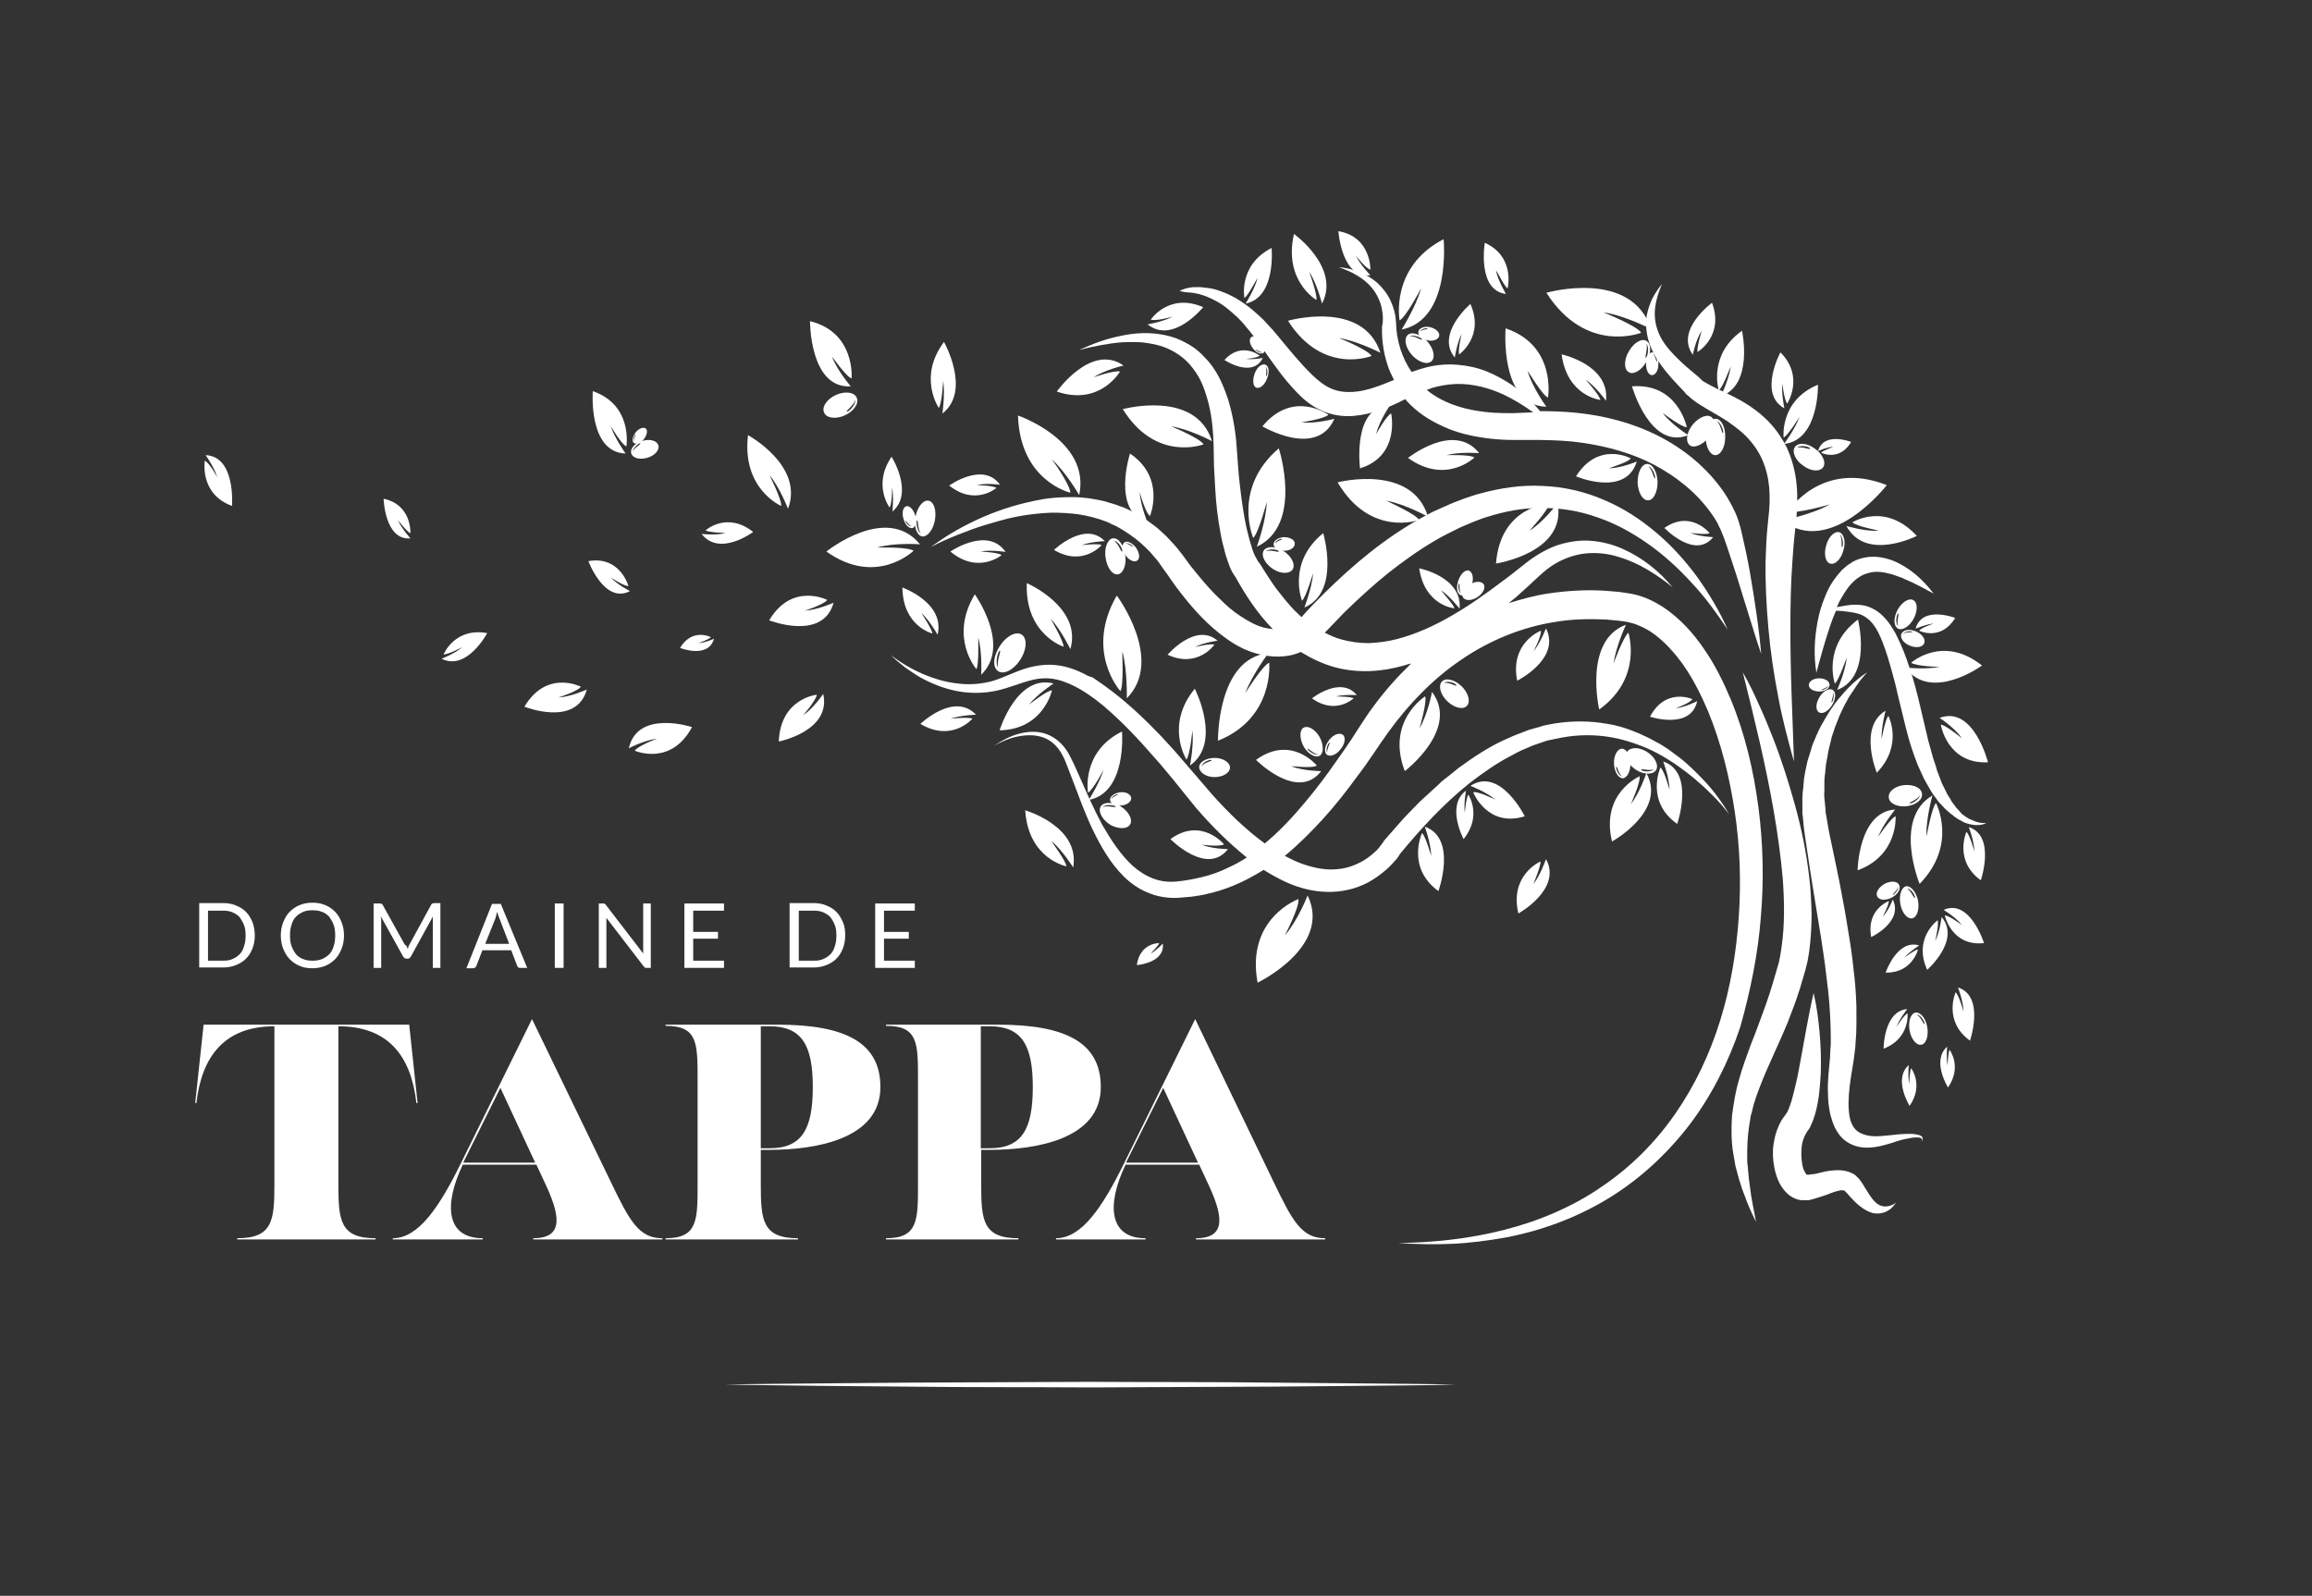 <?xml version="1.0" encoding="utf-8"?>
<!-- Generator: Adobe Illustrator 25.3.0, SVG Export Plug-In . SVG Version: 6.00 Build 0)  -->
<svg version="1.1" id="Calque_1" xmlns="http://www.w3.org/2000/svg" xmlns:xlink="http://www.w3.org/1999/xlink" x="0px" y="0px"
	 viewBox="0 0 578 399" style="enable-background:new 0 0 578 399;" xml:space="preserve">
<rect x="0" y="0" width="578" height="399" fill="#333333" stroke="none"/>
<style type="text/css">
	.st0{fill:#FFFFFF;}
</style>
<g>
	<path class="st0" d="M363.9,346.2c-7.6,0.2-15.2,0.2-22.8,0.3l-22.8,0.2c-15.2,0.1-30.5,0.1-45.7,0.2c-15.2-0.1-30.5,0-45.7-0.2
		l-22.8-0.2c-7.6-0.1-15.2-0.2-22.8-0.3c7.6-0.2,15.2-0.2,22.8-0.3l22.8-0.2c15.2-0.1,30.5-0.1,45.7-0.2c15.2,0.1,30.5,0,45.7,0.2
		l22.8,0.2C348.7,346,356.3,346,363.9,346.2z"/>
	<g>
		<path class="st0" d="M438,277.9c0.2-0.7,0.3-1.4,0.5-2c0.4-1.3,0.9-2.7,1.4-4c2-5.3,4.7-10.6,7-16.2c1.1-2.8,2.2-5.7,3.1-8.6
			c0.4-1.5,0.9-2.9,1.3-4.4l0.6-2.4c0.1-0.8,0.3-1.6,0.4-2.4c0.4-3.1,0.6-6.3,0.6-9.4c-0.1-3.1-0.2-6.2-0.6-9.2
			c-0.7-6.1-1.9-12-3.5-17.8c-1.6-5.8-3.4-11.5-5.6-17.1c-1.1-2.8-2.2-5.5-3.5-8.3c-1.2-2.7-2.5-5.4-4-8c2.9,11.6,5.7,23,7.7,34.5
			c1,5.8,1.8,11.5,2.3,17.2c0.4,5.7,0.5,11.4-0.3,16.9l-0.3,2l-0.4,2c-0.4,1.4-0.8,2.7-1.2,4.1c-0.8,2.8-1.7,5.5-2.7,8.2
			c-1,2.7-2,5.5-3.1,8.2c-1,2.8-2.1,5.6-2.9,8.6c-0.9,2.9-1.4,6.1-1.8,9.2c-0.2,3.1-0.2,6.3,0.3,9.3l0.4,2.3
			c0.1,0.8,0.3,1.5,0.5,2.2l0.6,2.2c0.2,0.7,0.5,1.4,0.7,2.2l0.8,2.1l0.4,1.1l0.4,1c0.6,1.4,1.2,2.7,1.9,4.1
			c-0.5-2.9-1.2-5.8-1.5-8.7c-0.1-0.7-0.2-1.4-0.3-2.2l-0.2-2.2c0-0.7-0.2-1.4-0.2-2.2l0-2.2c0-2.9,0.3-5.7,0.8-8.4
			C437.6,279.2,437.8,278.6,438,277.9z"/>
		<path class="st0" d="M479.8,283.8c-0.8-0.2-1.5-0.3-2.3-0.3c-1.5,0-3,0.1-4.5,0.3l-2.2,0.2c-0.7,0.1-1.4,0.1-2.1,0.1
			c-1.3,0-2.6-0.3-3.6-0.8c-1-0.5-1.7-1.3-2.1-2.2c-0.5-1-0.7-2.2-0.8-3.5c-0.2-2.6,0.1-5.3,0.5-8.1l0.7-4.3
			c0.1-0.8,0.2-1.5,0.3-2.3c0.1-0.8,0.2-1.5,0.2-2.3c0.3-3.1,0.2-6.1,0.2-9.1c-0.1-3-0.3-6-0.7-9c-0.3-3-0.7-5.9-1.2-8.8
			c-0.5-2.9-0.9-5.8-1.5-8.7c-0.5-2.9-1.1-5.8-1.7-8.7c-0.6-2.9-1.2-5.7-1.8-8.6l-0.7-4.1l-0.1-0.5l0-0.5l-0.1-1l-0.2-2.1
			c-0.1-0.7,0-1.4,0-2.1l0-2.1c0-0.7,0.1-1.4,0.2-2.1l0.2-2.1l0.4-2.1c0.1-0.7,0.2-1.4,0.4-2.1l0.5-2c0.1-0.7,0.4-1.3,0.6-2
			c0.4-1.4,1-2.6,1.5-4c0.6-1.3,1.2-2.6,1.9-3.8l0.5-0.9l0.6-0.9l0.6-0.9l0.6-0.9c0.8-1.2,1.7-2.3,2.7-3.4c-2.5,1.6-4.7,3.7-6.6,6
			c-1,1.1-1.9,2.4-2.7,3.6c-0.8,1.3-1.6,2.6-2.3,3.9c-0.7,1.3-1.3,2.8-1.9,4.2c-0.3,0.7-0.5,1.5-0.7,2.2l-0.7,2.2
			c-0.3,1.5-0.7,3-0.9,4.6l-0.2,2.3c-0.1,0.8-0.2,1.5-0.2,2.3l0,2.3l0,1.2l0,0.6l0.1,0.6c0.1,1.5,0.3,3.1,0.5,4.6
			c0.4,2.9,0.9,5.8,1.3,8.7l1.4,8.7c0.5,2.9,0.9,5.7,1.4,8.6c0.4,2.9,0.9,5.7,1.2,8.6c0.4,2.9,0.7,5.7,0.9,8.5
			c0.2,2.8,0.3,5.7,0.3,8.5c0,0.7,0,1.4-0.1,2.1c0,0.7-0.1,1.4-0.1,2.1l-0.4,4.4c-0.1,1.5-0.2,3.1-0.1,4.6c0,1.6,0.2,3.2,0.5,4.8
			c0.4,1.6,0.9,3.3,1.9,4.8c0.5,0.8,1.1,1.5,1.9,2.1c0.8,0.6,1.6,1,2.5,1.3c1.8,0.6,3.5,0.5,5,0.3c0.8-0.1,1.6-0.3,2.3-0.5
			c0.4-0.1,0.7-0.2,1.1-0.3l1-0.3c1.4-0.5,2.8-0.9,4.2-1.1c0.7-0.2,1.4-0.2,2.1-0.2c0.3,0,0.7,0.1,0.9,0.3c0.2,0.2,0.2,0.6,0,0.9
			c0.2-0.3,0.4-0.7,0.2-1.1C480.6,284.1,480.2,284,479.8,283.8z"/>
		<path class="st0" d="M470.3,301.5c-1.2-0.4-2.1-1.5-2.9-2.7c-0.4-0.6-0.8-1.3-1.2-1.9l-0.6-1l-0.1-0.1l-0.1-0.2l-0.3-0.4
			c-0.2-0.2-0.3-0.5-0.6-0.7c-0.2-0.2-0.5-0.5-0.7-0.7c-0.3-0.2-0.6-0.4-0.9-0.5c-0.6-0.3-1.3-0.5-1.9-0.6c-1.2-0.2-2.3-0.1-3.3,0
			c-1,0.1-1.8,0.3-2.6,0.5c-0.8,0.2-1.5,0.4-2.2,0.4l-0.5,0.1l-0.4,0c-0.2,0-0.3,0-0.4,0c-0.1,0-0.3,0-0.2,0c0.1,0,0.2,0,0.2,0
			c0,0,0,0-0.1-0.2c-0.1-0.2-0.4-0.6-0.6-1.1c-0.2-0.5-0.3-1.1-0.4-1.7c-0.2-1.2-0.2-2.5-0.1-3.8c0.1-1.2,0.5-2.4,1-3.3
			c0.1-0.2,0.3-0.5,0.4-0.7l0.5-0.7c0.2-0.3,0.3-0.5,0.4-0.8c0.5-1,0.8-1.9,1.1-2.9c0.5-1.8,0.8-3.5,1-5.2c0.2-1.7,0.3-3.4,0.4-5.1
			c0.1-3.4,0-6.7-0.3-10c-0.3-3.3-0.7-6.6-1.5-9.9c-1.5,6.5-2.5,13-3.7,19.2c-0.3,1.6-0.6,3.1-1,4.6c-0.4,1.5-0.7,3-1.2,4.3
			c-0.2,0.6-0.5,1.3-0.7,1.7c-0.1,0.1-0.1,0.2-0.2,0.3l-0.1,0.1c0,0,0,0-0.1,0.2c-0.3,0.4-0.7,0.9-1,1.4c-1.1,1.9-1.7,3.9-2,5.9
			c-0.3,2-0.2,4,0.2,6c0.2,1,0.5,2,0.9,3c0.4,1,1,2,1.9,3c0.5,0.5,1,1,1.8,1.4c0.7,0.4,1.6,0.7,2.5,0.7c0.5,0,0.7,0,1,0
			c0.3,0,0.6,0,0.8-0.1l0.8-0.2l0.7-0.2c0.9-0.3,1.8-0.6,2.5-0.8c0.8-0.3,1.5-0.6,2.1-0.8c0.6-0.2,1.2-0.3,1.6-0.4
			c0.4,0,0.6,0,0.9,0.1c0.1,0,0.2,0.1,0.2,0.2l0.1,0.1l0.1,0.1l0.1,0.1c0.3,0.3,0.6,0.6,0.9,1c0.6,0.6,1.2,1.3,1.9,1.9
			c0.7,0.6,1.5,1.2,2.3,1.6c0.9,0.5,1.9,0.8,2.9,0.7c1,0,2-0.4,2.7-0.9c0.4-0.2,0.7-0.6,1-0.9c0.3-0.3,0.5-0.7,0.8-1
			C473.1,301.5,471.5,301.9,470.3,301.5z"/>
		<path class="st0" d="M418.3,95c1,1.1,2,2.1,2.9,3.1l0.3,0.4l0.2,0.2l0.3,0.2c0.3,0.3,0.7,0.6,1,0.9c0.7,0.5,1.3,1,2,1.4
			c2.5,1.6,4.9,2.8,7.1,4.3c2.1,1.5,4.1,3,5.6,4.9c3.1,3.6,4.6,8.3,4.7,13.3l0,1.9l-0.1,1.9l-0.4,4c-0.3,2.9-0.4,5.7-0.5,8.6
			c-0.1,5.7,0.2,11.4,0.7,17c0.5,5.6,1.3,11.2,2.4,16.8c0.5,2.8,1.1,5.5,1.8,8.3c0.7,2.7,1.4,5.5,2.2,8.2l-0.3-8.4l-0.3-8.4
			c-0.2-5.6-0.3-11.1-0.3-16.7c0-5.5,0.1-11,0.5-16.5l0.3-4.1c0.1-1.4,0.3-2.7,0.4-4l0.2-2.1c0.1-0.7,0.2-1.5,0.2-2.2l0.1-2.3l0-2.3
			c-0.1-3.1-0.6-6.2-1.7-9.3c-0.3-0.8-0.6-1.5-0.9-2.2c-0.4-0.7-0.7-1.4-1.2-2.1c-0.8-1.4-1.8-2.7-2.9-3.9c-2.2-2.4-4.7-4.2-7.3-5.7
			c-1.3-0.7-2.6-1.4-3.9-2c-1.3-0.6-2.6-1.2-3.7-1.8c-0.6-0.3-1.1-0.6-1.6-0.9c-0.2-0.1-0.5-0.3-0.6-0.4l-0.1-0.1l-0.2-0.2l-0.4-0.4
			l-3.2-2.7c-2-1.8-3.9-3.6-5.4-5.7c-1.5-2.1-2.4-4.5-2.5-7.1c-0.1-2.6,0.7-5.3,1.8-7.9c-0.9,1.1-1.7,2.3-2.4,3.6
			c-0.6,1.3-1.1,2.7-1.4,4.2c-0.5,3,0.1,6.2,1.4,8.9C414.5,90.5,416.4,92.9,418.3,95z"/>
		<path class="st0" d="M493.9,205.4c-0.2-0.1-0.4-0.1-0.5-0.2l-0.5-0.2c-0.2-0.1-0.3-0.1-0.5-0.2l-0.5-0.3l-0.5-0.3
			c-0.1-0.1-0.3-0.2-0.4-0.3c-0.3-0.2-0.6-0.4-0.8-0.7l-0.7-0.8c-0.1-0.1-0.3-0.3-0.4-0.4l-0.3-0.4c-0.4-0.6-0.9-1.1-1.2-1.8
			c-0.4-0.6-0.8-1.2-1.1-1.9l-1-2l-0.8-2.1c-0.1-0.3-0.3-0.7-0.4-1l-0.3-1.1l-0.7-2.1l-1.2-4.3l-2.1-8.9c-0.7-3-1.5-6.1-2.5-9.1
			c-0.5-1.5-1-3-1.6-4.5c-0.6-1.5-1.3-3-2-4.4c-0.8-1.4-1.7-2.9-2.9-4.1c-1.2-1.3-2.8-2.3-4.5-2.8c-1.7-0.4-3.4-0.4-5-0.1
			c-0.8,0.1-1.5,0.3-2.3,0.4c0.2-0.4,0.4-0.8,0.5-1.1c0.9-1.7,1.9-3.4,3.1-4.7c1.2-1.3,2.6-2.3,4.2-2.7c1.6-0.5,3.4-0.4,5.2,0.1
			c0.5,0.1,0.9,0.2,1.4,0.4l1.4,0.5c0.5,0.1,0.9,0.4,1.4,0.6l1.4,0.6l2.8,1.4c0.9,0.5,1.8,1,2.8,1.5c-2.6-3.4-5.8-6.4-10.1-8.2
			c-2.1-0.8-4.6-1.3-7.1-0.8c-0.6,0.1-1.2,0.3-1.8,0.5l-0.9,0.4c-0.3,0.1-0.5,0.3-0.8,0.5l-0.8,0.5c-0.2,0.2-0.5,0.4-0.7,0.6
			c-0.2,0.2-0.5,0.4-0.7,0.6l-0.6,0.7c-1.6,1.8-2.8,3.8-3.6,5.9c-0.9,2.1-1.5,4.2-1.9,6.3c-0.8,4.3-1,8.6-0.3,12.8
			c1.1-4.1,2.2-8.1,3.5-11.9c0.4-1.2,0.9-2.5,1.4-3.6c0.9,0,1.8,0.1,2.6,0.2c1.5,0.2,3,0.4,4.1,1c2.4,1.2,3.7,3.6,4.8,6.3
			c1.1,2.7,1.9,5.6,2.7,8.5c0.4,1.5,0.8,2.9,1.1,4.4c0.4,1.5,0.7,3,1.1,4.5c0.4,1.5,0.7,3,1.1,4.5c0.4,1.5,0.8,3.1,1.3,4.6
			c0.5,1.5,1,3,1.6,4.5l1,2.2l0.5,1.1c0.2,0.4,0.4,0.7,0.6,1.1l1.2,2.1c0.4,0.7,0.9,1.4,1.4,2c0.4,0.7,1,1.3,1.6,1.9
			c0.5,0.6,1.2,1.2,1.8,1.7l0.5,0.4c0.2,0.1,0.3,0.2,0.5,0.4l1,0.7c0.4,0.2,0.8,0.4,1.1,0.6c0.2,0.1,0.4,0.2,0.6,0.3l0.6,0.2
			c1.6,0.5,3.3,0.6,4.8-0.1C495.4,205.8,494.6,205.7,493.9,205.4z"/>
		<path class="st0" d="M314.6,140.3L314.6,140.3L314.6,140.3L314.6,140.3C314.6,140.4,314.6,140.3,314.6,140.3z"/>
		<path class="st0" d="M298.1,73.2c0.5,0.1,1.1,0.2,1.6,0.3c0.5,0.2,1.1,0.3,1.6,0.5c2,0.8,3.9,1.8,5.6,3.2c1.7,1.4,3.3,2.8,4.6,4.5
			l1,1.2l1,1.3l1,1.3l1,1.4c1.3,1.9,2.6,3.7,4,5.6c1.4,1.9,2.9,3.7,4.6,5.5c1.7,1.8,3.7,3.5,6.2,4.6c2.5,1.2,5.4,1.6,8,1.4
			c4.9-0.4,9.1-2.2,13-4.2c0.4,0.5,0.8,0.9,1.3,1.4c2.7,2.7,6.1,4.6,9.5,6c3.5,1.4,7.1,2.1,10.7,2.5c1.8,0.2,3.6,0.3,5.4,0.3
			c0.9,0,1.8,0,2.7,0l2.5,0c3.3,0,6.5,0.1,9.7,0.4c6.4,0.7,12.7,2.2,18.4,4.8c5.7,2.7,10.9,6.4,14.9,11.3c1,1.2,1.9,2.5,2.7,3.8
			c0.2,0.3,0.4,0.7,0.5,1c0.2,0.3,0.3,0.7,0.5,1c0.3,0.7,0.6,1.5,0.9,2.2c1.1,3.1,2.1,6.3,3.2,9.6l3,9.7c1,3.2,2,6.5,3.1,9.7
			c-0.3-3.4-0.7-6.8-1.2-10.2c-0.5-3.4-1-6.7-1.6-10.1c-0.6-3.4-1.3-6.7-2.1-10.1c-0.2-0.9-0.4-1.7-0.7-2.6c-0.3-0.9-0.6-1.8-1-2.6
			c-0.8-1.7-1.7-3.3-2.7-4.8c-4.1-6-9.9-10.8-16.4-14.1c-6.5-3.3-13.6-5.1-20.6-5.8c-3-0.3-6-0.4-9-0.4c-2-2.5-4.4-4.7-7.1-6.6
			c-2-1.3-4.1-2.5-6.4-3.4c-2.3-0.9-4.7-1.4-7.2-1.6c-2.5-0.2-5,0-7.5,0.6l-1.8,0.5c-0.6,0.2-1.2,0.4-1.8,0.6
			c-0.1,0-0.2,0.1-0.3,0.1c-2.4-3.5-3.8-7.8-3.9-12.4c-0.1-2-0.6-3.8-1.4-5.5c-0.8-1.7-2-3.2-3.3-4.4c-2.8-2.4-6.2-3.6-9.6-3.9
			c1.6,0.6,3.2,1.2,4.6,2.1c0.7,0.4,1.4,0.9,2,1.4c0.6,0.5,1.2,1.1,1.7,1.7c1,1.2,1.7,2.6,2.2,4.1c0.4,1.4,0.6,3,0.5,4.4l-0.1,0.6
			l-0.1,0.7c0,0.5,0,0.9,0,1.4c0,0.9,0.1,1.8,0.2,2.7c0.2,1.8,0.6,3.6,1.2,5.4c0.4,1.3,1,2.5,1.6,3.7c-1.5,0.6-2.9,1.2-4.4,1.7
			c-2,0.7-4,1.2-5.9,1.3c-1.9,0.1-3.7-0.1-5.3-0.8c-1.7-0.7-3.2-1.9-4.8-3.4c-3-2.9-5.9-6.5-8.8-10l-1.1-1.3l-1.2-1.3l-1.2-1.3
			l-1.3-1.2c-1.7-1.6-3.7-3.1-5.8-4.3l-1.6-0.8c-0.5-0.2-1.1-0.5-1.7-0.7c-1.1-0.4-2.3-0.8-3.5-0.9c-0.6-0.1-1.2-0.1-1.8-0.2
			c-0.6,0-1.2,0-1.8,0c-1.2,0.1-2.3,0.4-3.4,0.9C295.8,73.1,297,73.1,298.1,73.2z M358,97c2-0.6,4-0.9,6.1-1c4.1-0.1,8.4,1,12.3,2.9
			c2.4,1.2,4.7,2.6,6.9,4.2l-2.6,0.1c-0.8,0-1.6,0.1-2.4,0.1c-1.6,0-3.2,0-4.8-0.1c-6.2-0.4-12.3-2-16.8-5.7L358,97z"/>
		<path class="st0" d="M440.2,229.4c0.8-9.2,0.6-18.4-0.6-27.6c-1.2-9.1-3.3-18.2-6.9-26.9c-1.8-4.3-3.9-8.6-6.6-12.5
			c-2.7-4-6-7.7-10.3-10.6c-2.2-1.4-4.6-2.6-7.3-3.2c-1.4-0.3-2.5-0.4-3.7-0.6c-1.2-0.1-2.4-0.2-3.6-0.3c-4.7-0.3-9.5,0-14.2,0.7
			c-3.3,0.5-6.6,1.4-9.8,2.4c0.5-0.4,1-0.9,1.6-1.3c2-1.8,4-3.6,5.9-5.4c1.8-1.7,3.7-3.1,5.9-4.1c2.2-1,4.5-1.6,6.9-1.7
			c2.4-0.1,4.9,0.2,7.3,1c2.4,0.7,4.8,1.8,7,3.1c2.2,1.3,4.4,2.8,6.4,4.5c-3.4-4.1-7.6-7.5-12.6-9.7c-2.5-1.1-5.2-1.8-8.1-2
			c-2.8-0.2-5.7,0.3-8.4,1.2c-2.7,1-5.2,2.5-7.4,4.2c-2.1,1.6-4.1,3.3-6.2,4.8c-4.1,3.1-8.3,6.1-12.7,8.6c-2.2,1.3-4.4,2.4-6.7,3.4
			c-2.3,1-4.6,1.8-6.9,2.4c-2.3,0.6-4.7,0.9-7,1c-2.3,0-4.6-0.3-6.8-0.9c-1.5-0.4-2.8-1-4.2-1.7c1.6-1.7,3.3-3.4,4.9-5.1
			c3.5-3.4,7.1-6.7,10.8-9.7c3.8-3,7.7-5.8,11.8-8.2c1-0.6,2.1-1.2,3.1-1.7l1.6-0.8l1.6-0.8c1.1-0.5,2.2-0.9,3.3-1.4
			c1.1-0.4,2.2-0.9,3.3-1.2c2.2-0.7,4.5-1.3,6.8-1.7c2.3-0.4,4.6-0.6,7-0.6c4.7,0,9.3,0.7,13.8,2.3c4.5,1.5,8.7,3.8,12.7,6.6
			c4,2.8,7.6,6.1,10.9,9.7c1.7,1.8,3.3,3.7,4.8,5.7c1.5,2,2.9,4,4.3,6.1c-2-4.6-4.6-8.9-7.5-13c-3-4.1-6.4-7.9-10.3-11.2
			c-3.9-3.3-8.3-6.2-13.1-8.2c-4.8-2.1-10.1-3.3-15.3-3.5c-5.3-0.3-10.6,0.5-15.7,1.9c-1.3,0.3-2.5,0.8-3.8,1.2
			c-1.2,0.5-2.5,0.9-3.6,1.4l-1.8,0.8l-1.8,0.8c-1.2,0.5-2.3,1.2-3.5,1.8c-9.1,5-17,11.6-24.3,18.8c-1.8,1.8-3.6,3.6-5.3,5.5
			l-0.5,0.6c-0.6-0.5-1.1-1.1-1.7-1.6c-0.4-0.4-0.8-0.9-1.2-1.3l-1.2-1.4c-0.8-1-1.5-1.9-2.3-2.9c-0.7-1-1.4-2-2.1-3.1L315,141
			l-0.6-0.8c0,0,0.1,0.1,0.1,0.1l-0.1-0.1l-0.2-0.4c-0.2-0.3-0.3-0.6-0.5-0.9c-0.3-0.7-0.6-1.4-0.8-2.2c-0.5-1.5-0.9-3.2-1.3-4.8
			c-0.7-3.3-1.2-6.8-1.6-10.3c-0.2-1.7-0.4-3.5-0.5-5.3l-0.4-5.4c-0.3-3.7-1-7.5-2.1-11.1c-0.6-1.8-1.3-3.6-2.2-5.4
			c-0.9-1.7-2-3.4-3.4-4.8c-1.3-1.5-2.9-2.8-4.6-3.7c-1.7-1-3.6-1.7-5.5-2.1c-3.8-0.8-7.6-0.6-11.2,0.2c-3.6,0.7-7,2-10.3,3.5
			c3.5-0.9,7-1.6,10.5-1.9c1.8-0.1,3.5-0.1,5.2,0c1.7,0.2,3.4,0.5,5,1c3.2,1.1,5.9,3,7.8,5.6c1,1.3,1.8,2.7,2.4,4.2
			c0.6,1.5,1.1,3.1,1.5,4.7c0.8,3.3,1.1,6.7,1.2,10.1l0.1,5.4c0.1,1.8,0.2,3.7,0.3,5.5c0.2,3.7,0.6,7.3,1.3,11
			c0.3,1.9,0.8,3.7,1.3,5.6c0.3,0.9,0.6,1.9,1,2.9c0.2,0.5,0.4,1,0.7,1.5c0.2,0.3,0.3,0.5,0.5,0.8l0.3,0.4l0.1,0.2
			c2.5,4.5,5.4,8.9,9.2,12.8c-0.8-0.1-1.5-0.2-2.3-0.4c-1.9-0.5-3.9-1.6-5.7-2.8c-1.9-1.2-3.6-2.7-5.3-4.4c-1.7-1.6-3.3-3.4-4.8-5.2
			c-0.8-0.9-1.5-1.9-2.3-2.8l-1.1-1.5c-0.4-0.5-0.7-1-1.1-1.5c-0.8-1-1.6-2.1-2.6-3.1l-1.4-1.5c-0.5-0.5-1-0.9-1.5-1.4
			c-2-1.8-4.3-3.3-6.6-4.6c-1.2-0.6-2.4-1.2-3.7-1.6c-1.2-0.5-2.6-0.8-3.8-1.2c-2.6-0.6-5.2-1-7.9-1c-2.6,0-5.2,0.1-7.8,0.6
			c-5.1,0.9-10,2.4-14.6,4.4c-4.6,2-9,4.5-13,7.5c2.2-1.2,4.5-2.2,6.8-3.1c2.3-0.9,4.6-1.8,7-2.5c2.4-0.7,4.7-1.4,7.1-1.9
			c2.4-0.5,4.8-0.8,7.2-1c2.4-0.2,4.8-0.1,7.1,0.1c2.4,0.2,4.6,0.7,6.9,1.4c1.1,0.4,2.2,0.7,3.2,1.3c1.1,0.4,2,1,3,1.6
			c1.9,1.2,3.8,2.6,5.4,4.2c0.4,0.4,0.8,0.8,1.2,1.2l1.1,1.3c0.8,0.8,1.4,1.8,2.1,2.8c0.3,0.4,0.7,1,1.1,1.5l1.1,1.6
			c0.7,1,1.5,2.1,2.3,3.1c3.2,4.1,6.7,8,11.2,11.2c2.2,1.6,4.7,3,7.6,3.8c2.8,0.8,6.1,1.1,9.2,0.3c0.6-0.2,1.3-0.4,1.9-0.7l0.3,0.2
			c2.5,1.5,5.2,2.8,8.1,3.6c2.9,0.8,5.9,1.1,8.8,1c2.9-0.1,5.8-0.6,8.6-1.4c0.6-0.2,1.2-0.4,1.8-0.5c-0.8,0.8-1.6,1.6-2.4,2.4
			c-3.3,3.4-6.2,7-8.8,10.8l-1.9,2.9l-1.8,2.8c-1.2,1.8-2.5,3.7-3.8,5.5c-2.5,3.6-5.2,7.2-8,10.5c-3,3.6-6.3,7.1-9.9,10.1
			c0,0,0,0,0,0c-4.8-3.5-9.2-7.8-13.3-12.4l-3-3.5l-3.1-3.6l-3.1-3.6c-1.1-1.2-2.1-2.3-3.2-3.5c-4.4-4.6-9-9-14.3-12.8
			c-0.7-0.5-1.3-0.9-2-1.4l-1-0.7L272,169c-1.4-0.8-3-1.5-4.6-2c-1.6-0.5-3.4-0.8-5.1-0.8c-1.8,0-3.5,0.3-5.1,0.7
			c-3.2,0.9-6,2.4-8.8,3.3c-2.8,0.8-5.9,1.1-8.9,0.7c-3-0.3-6-1.2-8.8-2.4c-2.8-1.2-5.5-2.8-8-4.7c1.1,1.1,2.3,2.1,3.6,3.1
			c1.3,0.9,2.6,1.8,4,2.6c2.8,1.5,5.8,2.7,9,3.3c3.2,0.6,6.5,0.6,9.8-0.1c3.2-0.7,6.1-2,9-2.7c2.8-0.7,5.6-0.5,8.3,0.6
			c2.7,1,5.2,2.6,7.6,4.4c2.4,1.8,4.6,3.9,6.8,6c2.2,2.2,4.3,4.4,6.3,6.7c1,1.1,2,2.3,3.1,3.5l3,3.6l2.9,3.6l3,3.7
			c3.8,4.4,8,8.6,12.6,12.3c-1.7,1.1-3.4,2-5.2,2.8c-1.9,0.9-3.9,1.6-6,2.1c-2,0.5-4.2,0.9-6.3,1.1c-2,0.2-3.9,0-5.8-0.7
			c-1.9-0.7-3.6-1.8-5.1-3.1c-3.1-2.8-5.5-6.5-7.7-10.3c-2.1-3.9-3.9-8-5.7-12.1l-1.4-3.1c-0.5-1-1-2.1-1.6-3.1
			c-0.6-1-1.4-1.9-2.3-2.7c-0.9-0.8-2-1.4-3.1-1.8c-2.3-0.8-4.7-0.6-6.9,0c-2.2,0.6-4.2,1.7-6.1,3c1.9-1.1,4-2,6.2-2.4
			c2.2-0.4,4.4-0.4,6.4,0.4c2,0.8,3.5,2.4,4.5,4.3c0.5,0.9,0.9,1.9,1.3,3l1.2,3.1c1.6,4.2,3.1,8.4,5.1,12.6c2,4.1,4.3,8.2,7.7,11.6
			c1.7,1.7,3.8,3.2,6.1,4.1c2.3,1,4.9,1.4,7.4,1.3c1.2-0.1,2.3-0.2,3.5-0.3c1.2-0.2,2.3-0.3,3.5-0.6c2.3-0.5,4.6-1.2,6.8-2.1
			c2.7-1.1,5.3-2.5,7.7-4c1.8,1.1,3.7,2.2,5.7,3.1c3.1,1.4,6.5,2.3,10.1,2.4c3.6,0.1,7.2-0.7,10.4-2.4c1.6-0.9,3-1.9,4.4-3.1
			c0.7-0.6,1.3-1.2,1.9-1.9c0.3-0.3,0.6-0.7,0.9-1c0.1-0.2,0.3-0.4,0.4-0.6c0.1-0.2,0.2-0.3,0.3-0.5c5.3-6.4,10.9-12.5,17.4-17.7
			c3.3-2.5,6.6-4.9,10.3-6.8c0.9-0.5,1.8-1,2.7-1.4c0.9-0.4,1.9-0.8,2.8-1.2l2.9-1c0.5-0.2,1-0.3,1.5-0.4l1.5-0.3
			c4-0.9,8-1.1,12.1-0.6c4,0.5,8,1.8,11.7,3.5c3.7,1.8,7.2,4.2,10.5,6.9c0.8,0.7,1.6,1.4,2.4,2.1c0.8,0.7,1.5,1.5,2.3,2.2
			c1.5,1.5,2.9,3.1,4.2,4.8c-1.1-1.9-2.3-3.6-3.6-5.3c-1.3-1.7-2.8-3.3-4.3-4.8c-1.5-1.5-3.1-3-4.8-4.3c-0.9-0.6-1.7-1.3-2.6-1.9
			c-0.9-0.6-1.8-1.2-2.8-1.7c-1-0.5-1.9-1.1-2.9-1.5l-1.5-0.7c-0.5-0.2-1-0.4-1.5-0.6c-0.5-0.2-1-0.4-1.6-0.6l-1.6-0.5
			c-0.5-0.1-1.1-0.3-1.6-0.4l-1.6-0.3c-4.4-0.8-8.9-0.8-13.3-0.1l-1.6,0.3c-0.5,0.1-1.1,0.2-1.6,0.4l-3.2,0.9
			c-1,0.4-2.1,0.8-3.1,1.2c-1.1,0.4-2,0.9-3,1.3c-4,1.8-7.7,4.3-11.3,6.9l-2.6,2.1l-1.3,1l-0.6,0.5l-0.6,0.6l-2.4,2.2
			c-0.8,0.7-1.6,1.5-2.4,2.2c-1.5,1.6-3.1,3.1-4.5,4.7c-1.4,1.6-2.9,3.3-4.3,4.9l0,0l-0.2,0.3l-0.2,0.3c-0.1,0.1-0.2,0.3-0.3,0.4
			c-0.2,0.3-0.4,0.5-0.6,0.8c-0.4,0.5-0.9,1-1.4,1.4c-1,0.9-2.1,1.7-3.3,2.3c-1.2,0.6-2.4,1.1-3.7,1.4c-1.3,0.3-2.6,0.4-4,0.4
			c-2.7-0.1-5.4-0.8-8.1-1.9c-1-0.4-2.1-1-3.1-1.5c3.5-2.9,6.6-6,9.6-9.3c3.1-3.4,5.9-7,8.6-10.7c1.4-1.8,2.7-3.7,4-5.6l1.9-2.8
			l1.9-2.7c5.1-7,11.2-13.3,18.2-18c7-4.8,15.1-8.1,23.4-9.4c4.2-0.7,8.4-0.8,12.7-0.6c1.1,0.1,2.1,0.2,3.2,0.3
			c1,0.1,2.2,0.3,2.9,0.5c1.7,0.4,3.4,1.2,5,2.2c3.2,2.1,6,5.2,8.4,8.6c2.4,3.5,4.3,7.3,6,11.3c3.3,8,5.4,16.5,6.7,25.2
			c1.3,8.7,1.6,17.5,1,26.2c-0.6,8.7-2,17.4-4.6,25.8c-2.6,8.4-6.3,16.3-11.3,23.5c-5,7.2-11.2,13.4-18.5,18.3
			c-3.6,2.5-7.5,4.6-11.6,6.4c-4.1,1.8-8.3,3.2-12.6,4.3c-8.6,2.2-17.6,3.2-26.6,3.3c4.5,0.3,9,0.4,13.5,0.2c4.5-0.2,9-0.8,13.5-1.6
			c8.9-1.7,17.6-4.9,25.5-9.7c7.9-4.8,14.8-11.2,20.4-18.5c5.6-7.4,9.8-15.8,12.7-24.5C437.6,247.7,439.5,238.6,440.2,229.4z"/>
	</g>
	<g>
		<g>
			<path class="st0" d="M478.8,253.2c-1.2,0.3-1.8,2.3-1.4,4.5c0.4,2.2,1.8,3.8,3,3.5c1.2-0.3,1.8-2.3,1.4-4.5
				C481.4,254.5,480,252.9,478.8,253.2z M481.1,256c-0.2,0.2-1-1.9-1.9-2.3C480.1,253.6,481.4,255.8,481.1,256z"/>
			<g>
				<path class="st0" d="M214.2,99.5c-0.5-1.4-2.8-1.8-5.1-0.8c-2.3,1-3.7,3-3.1,4.4c0.5,1.4,2.8,1.8,5.1,0.8
					C213.4,102.9,214.8,100.9,214.2,99.5z M211.7,102.9c-0.2-0.2,1.8-1.6,2.1-2.9C214,101.2,212,103.2,211.7,102.9z"/>
				<g>
					<path class="st0" d="M157.8,113.3c0.3,1.2,2,1.7,3.9,1.2c1.9-0.5,3.2-1.9,2.9-3.1c-0.3-1.2-2-1.7-3.9-1.2
						C158.8,110.7,157.5,112.1,157.8,113.3z M160.1,110.9c0.1,0.2-1.6,1.1-1.9,2C158.2,112,159.9,110.6,160.1,110.9z"/>
					<g>
						<path class="st0" d="M330,188.9c1-0.7,0.9-2.9-0.2-4.8c-1.2-1.9-2.9-2.8-4-2.1c-1,0.7-0.9,2.9,0.2,4.8
							C327.2,188.7,329,189.6,330,188.9z M326.9,187.2c0.1-0.2,1.6,1.4,2.6,1.4C328.7,189,326.7,187.5,326.9,187.2z"/>
						<path class="st0" d="M299.8,191.8c0,1.3,1.7,2.5,3.8,2.5c2.1,0,3.8-1,3.9-2.3s-1.7-2.5-3.8-2.5
							C301.6,189.5,299.8,190.5,299.8,191.8z M302.9,190.1c0.1,0.2-2,0.6-2.5,1.5C300.5,190.6,302.7,189.7,302.9,190.1z"/>
						<path class="st0" d="M331.6,188.6c0.7,0.7,2.3,0.3,3.4-1.1c1.2-1.3,1.5-3,0.8-3.7c-0.7-0.7-2.3-0.3-3.4,1.1
							C331.3,186.2,330.9,187.8,331.6,188.6z M332.4,185.7c0.2,0-0.7,1.6-0.6,2.4C331.3,187.5,332.1,185.6,332.4,185.7z"/>
						<path class="st0" d="M249.4,167.7c1.3,1.1,3.8,0,5.5-2.5c1.7-2.4,2-5.3,0.7-6.4c-1.3-1.1-3.8,0-5.5,2.5
							C248.4,163.8,248,166.6,249.4,167.7z M250,162.7c0.3,0-0.9,2.8-0.5,4.2C248.7,165.9,249.5,162.6,250,162.7z"/>
						<path class="st0" d="M230.4,134.1c1.3,0.3,2.8-1.4,3.3-3.9c0.5-2.5-0.2-4.7-1.5-5c-1.3-0.3-2.8,1.4-3.3,3.9
							C228.4,131.5,229.1,133.7,230.4,134.1z M229.3,130.1c0.2-0.1,0.2,2.5,0.9,3.3C229.3,133,228.9,130.2,229.3,130.1z"/>
						<path class="st0" d="M228.2,132c0.8-0.3,1.1-1.8,0.6-3.2c-0.5-1.5-1.5-2.5-2.3-2.2c-0.8,0.3-1.1,1.8-0.6,3.2
							C226.3,131.3,227.4,132.3,228.2,132z M226.4,130.2c0.1-0.1,0.8,1.2,1.5,1.4C227.3,131.8,226.2,130.4,226.4,130.2z"/>
						<path class="st0" d="M278.2,134.6c-1.3,0.2-2.2,2.4-1.8,4.9c0.4,2.5,1.7,4.3,3.1,4.1c1.3-0.2,2.2-2.4,1.8-4.9
							S279.6,134.4,278.2,134.6z M280.5,137.9c-0.2,0.2-1-2.2-2-2.7C279.6,135.2,280.9,137.6,280.5,137.9z"/>
						<path class="st0" d="M281,135.7c-0.7,0.6-0.4,2.1,0.5,3.3c0.9,1.2,2.2,1.7,2.9,1.1c0.7-0.6,0.4-2.1-0.5-3.3
							C282.9,135.6,281.6,135.1,281,135.7z M283.2,136.6c-0.1,0.2-1.2-0.8-1.9-0.7C281.9,135.6,283.3,136.4,283.2,136.6z"/>
						<path class="st0" d="M275.1,201.8c-0.6,1.3,0.6,3.3,2.6,4.5c2.1,1.1,4.3,1,4.9-0.3c0.6-1.3-0.6-3.3-2.6-4.5
							C277.9,200.4,275.7,200.5,275.1,201.8z M278.9,201.7c0,0.3-2.2-0.4-3.2,0.1C276.3,201,278.9,201.3,278.9,201.7z"/>
						<path class="st0" d="M277.5,200c0.1,0.9,1.3,1.6,2.8,1.4c1.5-0.1,2.6-1,2.5-1.9c-0.1-0.9-1.3-1.6-2.8-1.4
							C278.6,198.3,277.5,199.1,277.5,200z M279.5,198.6c0.1,0.1-1.3,0.6-1.7,1.2C277.9,199.1,279.4,198.4,279.5,198.6z"/>
						<g>
							<path class="st0" d="M428.9,104.7c-1.4,0-2.5,2-2.5,4.5c0,2.5,1.1,4.6,2.4,4.6c1.4,0,2.5-2,2.5-4.5
								C431.4,106.8,430.3,104.7,428.9,104.7z M430.7,108.3c-0.2,0.1-0.6-2.4-1.5-3C430.2,105.5,431.1,108.1,430.7,108.3z"/>
							<path class="st0" d="M428,104.4c-1-1-3.1-0.2-4.7,1.6c-1.6,1.9-2,4.2-1,5.2s3.1,0.2,4.7-1.6
								C428.6,107.7,429.1,105.4,428,104.4z M427.2,108.4c-0.2-0.1,0.9-2.2,0.7-3.4C428.5,105.9,427.6,108.5,427.2,108.4z"/>
							<path class="st0" d="M448.7,111.8c-0.8,1.2,0.2,3.4,2.2,4.7c1.9,1.4,4.1,1.5,4.9,0.3c0.8-1.2-0.2-3.4-2.2-4.7
								C451.7,110.7,449.5,110.6,448.7,111.8z M452.5,112.2c0,0.3-2.2-0.7-3.2-0.2C450,111.1,452.6,111.7,452.5,112.2z"/>
							<path class="st0" d="M411.8,116c-1.4,0-2.4,2.1-2.4,4.6c0.1,2.5,1.2,4.5,2.6,4.5c1.4,0,2.4-2.1,2.4-4.6
								C414.3,118,413.2,116,411.8,116z M413.7,119.6c-0.2,0.1-0.7-2.3-1.6-3C413.1,116.8,414.1,119.4,413.7,119.6z"/>
							<path class="st0" d="M411.7,85.3c-1.1-0.8-3.1,0.2-4.4,2.4c-1.3,2.1-1.4,4.5-0.2,5.3c1.1,0.8,3.1-0.2,4.4-2.4
								C412.8,88.5,412.9,86.1,411.7,85.3z M411.4,89.4c-0.2,0,0.6-2.4,0.2-3.4C412.4,86.7,411.9,89.5,411.4,89.4z"/>
							<path class="st0" d="M413.1,88.1c-0.9,0-1.6,1.2-1.6,2.8c0,1.6,0.6,2.9,1.5,2.9c0.9,0,1.6-1.2,1.6-2.8
								C414.7,89.4,414,88.1,413.1,88.1z M414.2,90.4c-0.1,0.1-0.4-1.5-0.9-1.9C413.9,88.6,414.5,90.3,414.2,90.4z"/>
							<path class="st0" d="M351.8,83.9c-0.9,1.1-0.3,3.3,1.4,5.1c1.7,1.7,3.8,2.3,4.8,1.2c0.9-1.1,0.3-3.3-1.4-5.1
								C354.9,83.4,352.7,82.8,351.8,83.9z M355.5,84.9c-0.1,0.3-2-1.1-3.1-0.8C353.2,83.5,355.6,84.5,355.5,84.9z"/>
							<path class="st0" d="M316.4,91.2c-0.8-0.4-2.1,0.5-2.7,2.1s-0.5,3.2,0.3,3.6c0.8,0.4,2.1-0.5,2.7-2.1
								C317.4,93.2,317.3,91.6,316.4,91.2z M316.6,94c-0.2,0,0.2-1.7-0.2-2.3C317,92.1,316.9,94,316.6,94z"/>
							<path class="st0" d="M315.9,88.2c0.6-0.5,0.4-1.8-0.5-2.9c-0.8-1.1-2-1.5-2.6-1c-0.6,0.5-0.4,1.8,0.5,2.9
								C314.2,88.3,315.3,88.7,315.9,88.2z M313.9,87.4c0-0.1,1.1,0.7,1.7,0.7C315.1,88.4,313.9,87.6,313.9,87.4z"/>
							<path class="st0" d="M354.6,82.9c-0.2,0.9,0.9,1.9,2.3,2.2c1.4,0.3,2.7-0.2,2.9-1.1c0.2-0.9-0.9-1.9-2.3-2.2
								C356.1,81.5,354.8,82,354.6,82.9z M356.9,82.2c0,0.2-1.4,0.1-1.9,0.7C355.2,82.2,356.8,81.9,356.9,82.2z"/>
							<path class="st0" d="M315.9,137.7c-0.7,1.3,0.4,3.3,2.4,4.6c2,1.3,4.2,1.2,4.9,0c0.7-1.3-0.4-3.3-2.4-4.6
								C318.8,136.5,316.6,136.5,315.9,137.7z M319.7,137.9c0,0.3-2.2-0.6-3.2,0C317.2,137,319.7,137.4,319.7,137.9z"/>
							<path class="st0" d="M318.4,136.1c0,0.9,1.2,1.6,2.7,1.6c1.5,0,2.6-0.8,2.6-1.8c0-0.9-1.2-1.6-2.7-1.6
								C319.5,134.4,318.4,135.2,318.4,136.1z M320.5,134.8c0.1,0.1-1.4,0.5-1.7,1.1C318.8,135.2,320.3,134.5,320.5,134.8z"/>
							<g>
								<path class="st0" d="M365.2,148.8c0.9,0.4,2.1-0.7,2.7-2.4c0.6-1.7,0.3-3.3-0.6-3.7c-0.9-0.4-2.1,0.7-2.7,2.4
									C364,146.8,364.2,148.5,365.2,148.8z M364.8,145.9c0.2,0-0.1,1.7,0.4,2.4C364.5,148,364.5,146,364.8,145.9z"/>
								<path class="st0" d="M365.7,149.3c0.5,0.9,2,1,3.5,0.1c1.5-0.9,2.2-2.3,1.8-3.2c-0.5-0.9-2-1-3.5-0.1
									C366,146.9,365.2,148.3,365.7,149.3z M367.1,146.8c0.1,0.1-1.1,1.3-1.2,2.1C365.7,148.1,366.9,146.6,367.1,146.8z"/>
								<path class="st0" d="M360.4,170.5c-0.9,1.1-0.2,3.4,1.6,5c1.8,1.6,3.9,2,4.8,0.9c0.9-1.1,0.2-3.4-1.6-5
									C363.4,169.8,361.3,169.4,360.4,170.5z M364.1,171.4c0,0.3-2.1-1-3.1-0.6C361.8,170,364.2,170.9,364.1,171.4z"/>
								<path class="st0" d="M459.9,133.1c-1.2-0.4-2.7,1-3.3,3.1c-0.7,2.2-0.3,4.3,0.9,4.7c1.2,0.4,2.7-1,3.3-3.1
									C461.5,135.7,461.1,133.6,459.9,133.1z M460.5,136.8c-0.2,0,0.1-2.2-0.5-3.1C460.8,134.2,460.9,136.8,460.5,136.8z"/>
								<path class="st0" d="M474.4,157.1c1,0.7,2.8-0.3,3.9-2.2s1.2-4.1,0.1-4.8c-1-0.7-2.8,0.3-3.9,2.2
									C473.4,154.2,473.3,156.4,474.4,157.1z M474.6,153.4c0.2,0-0.5,2.1-0.1,3.1C473.7,155.8,474.2,153.3,474.6,153.4z"/>
								<path class="st0" d="M475.3,158.6c-0.3,1,0.7,2.3,2.3,2.9c1.6,0.6,3.2,0.3,3.5-0.8c0.3-1-0.7-2.3-2.3-2.9
									C477.2,157.2,475.7,157.5,475.3,158.6z M478.1,158c0,0.2-1.7-0.1-2.3,0.5C476.1,157.8,478,157.7,478.1,158z"/>
								<path class="st0" d="M480.5,198.5c-0.1-1.5-2.1-2.4-4.4-2.2c-2.3,0.2-4.1,1.6-3.9,3.1c0.1,1.5,2.1,2.4,4.4,2.2
									C478.9,201.3,480.7,200,480.5,198.5z M477.4,200.8c-0.1-0.2,2.1-0.9,2.6-2C479.9,199.9,477.6,201.2,477.4,200.8z"/>
								<path class="st0" d="M458.3,172.6c-0.8-0.7-2.3,0-3.3,1.5c-1,1.5-1.2,3.2-0.4,3.9c0.8,0.7,2.3,0,3.3-1.5
									C458.9,175,459.1,173.2,458.3,172.6z M457.9,175.6c-0.2,0,0.6-1.7,0.3-2.5C458.7,173.7,458.2,175.7,457.9,175.6z"/>
								<path class="st0" d="M457.4,171.2c0-0.9-1.2-1.6-2.6-1.6c-1.5,0-2.6,0.8-2.6,1.7c0,0.9,1.2,1.6,2.6,1.6
									C456.3,172.9,457.4,172.1,457.4,171.2z M455.4,172.5c-0.1-0.1,1.4-0.5,1.7-1.1C457,172.1,455.5,172.7,455.4,172.5z"/>
								<path class="st0" d="M414.1,192.4c0.6-1.3-0.5-3.3-2.5-4.5c-2-1.2-4.2-1.1-4.9,0.2c-0.6,1.3,0.5,3.3,2.5,4.5
									C411.2,193.8,413.4,193.7,414.1,192.4z M410.3,192.4c0-0.3,2.2,0.5,3.2-0.1C412.8,193.2,410.3,192.9,410.3,192.4z"/>
								<path class="st0" d="M405.7,194.6c1.1-0.1,2-1.8,1.9-3.8c-0.1-2.1-1.1-3.7-2.2-3.6c-1.1,0.1-2,1.8-1.9,3.8
									C403.6,193,404.6,194.6,405.7,194.6z M404.1,191.7c0.2-0.1,0.6,1.9,1.4,2.4C404.6,194,403.8,191.9,404.1,191.7z"/>
								<path class="st0" d="M476.5,221.6c-1.2,0.3-1.8,2.3-1.4,4.5c0.4,2.2,1.8,3.8,3,3.5c1.2-0.3,1.8-2.3,1.4-4.5
									C479,223,477.7,221.4,476.5,221.6z M478.7,224.5c-0.2,0.2-1-1.9-1.9-2.3C477.8,222.1,479,224.2,478.7,224.5z"/>
								<path class="st0" d="M474.8,221.3c-0.4-1-2-1.1-3.5-0.4c-1.5,0.8-2.5,2.2-2,3.2c0.4,1,2,1.1,3.5,0.4
									C474.4,223.7,475.3,222.3,474.8,221.3z M473.2,223.7c-0.1-0.1,1.2-1.2,1.4-2C474.7,222.4,473.4,223.9,473.2,223.7z"/>
							</g>
						</g>
					</g>
				</g>
			</g>
		</g>
		<path class="st0" d="M158.4,110.7c0.5,0.5,1.6,0.2,2.5-0.8c0.8-1,1.1-2.2,0.6-2.7c-0.5-0.5-1.6-0.2-2.5,0.8
			C158.2,109,157.9,110.2,158.4,110.7z M158.9,108.6c0.1,0-0.5,1.1-0.4,1.7C158.2,109.9,158.7,108.5,158.9,108.6z"/>
	</g>
	<g>
		<path class="st0" d="M447,127.9c0,0,8.3-13.1,24.7-6.6c0,0-14.1,18.2-26.2,8.8c0,0,7.2-1.3,12-4
			C457.6,126.1,448.9,128.6,447,127.9z"/>
		<path class="st0" d="M477.8,165.7c0,0,7.9-7.1,17.7,0.7c0,0-12.7,9.3-19.2,0.5c0,0,5,0.6,8.8-0.2
			C485.1,166.8,478.9,166.6,477.8,165.7z"/>
		<path class="st0" d="M472.1,179c0,0,3.8,7.3-2.9,14.2c0,0-4.7-11.4,2.2-15.5c0,0-1.1,4-1,7.1C470.4,184.8,471.3,179.8,472.1,179z"
			/>
		<path class="st0" d="M476.9,253.4c0,0,0.6,6.3-6,8.8c0,0,0-9.4,5.9-9.9c0,0-1.9,2.4-2.7,4.5C474.1,256.8,476.1,253.6,476.9,253.4z
			"/>
		<path class="st0" d="M477.8,267.1c0,0,3.2,4.2-0.4,9.4c0,0-4.2-6.7-0.2-10.2c0,0-0.3,2.7,0.1,4.7
			C477.3,271,477.4,267.7,477.8,267.1z"/>
		<path class="st0" d="M487.4,262.5c0,0,3.2,4.2-0.4,9.4c0,0-4.2-6.7-0.2-10.2c0,0-0.3,2.7,0.1,4.7
			C486.9,266.4,487,263.1,487.4,262.5z"/>
		<path class="st0" d="M479.5,237.4c0,0-1.4,5.9-8.1,5.8c0,0,2.9-8.5,8.4-6.8c0,0-2.4,1.5-3.8,3.1
			C476,239.5,478.8,237.4,479.5,237.4z"/>
		<path class="st0" d="M484,200.8c0,0,5.5,10.4-4.1,20.2c0,0-6.7-16.3,3.2-22.1c0,0-1.6,5.7-1.5,10.1
			C481.7,209.1,482.9,201.9,484,200.8z"/>
		<path class="st0" d="M473.9,204.1c0,0,0.7,9.8-9.5,13.5c0,0,0.2-14.6,9.4-15.2c0,0-3,3.6-4.3,6.9
			C469.5,209.3,472.7,204.5,473.9,204.1z"/>
		<path class="st0" d="M458.7,170.9c0,0-3.2-9.3,5.8-16c0,0,3.6,14.3-5.2,17.6c0,0,2-4.4,2.4-8.1
			C461.6,164.5,459.7,170.2,458.7,170.9z"/>
		<path class="st0" d="M463.1,130.6c0,0,8.2-5.2,16.1,3.4c0,0-12.8,6.5-17.6-2.5c0,0,4.5,1.4,8,1.2
			C469.7,132.6,464,131.6,463.1,130.6z"/>
		<path class="st0" d="M445.9,109.4c0,0-1-9.3,8.6-13.2c0,0,0.3,13.9-8.5,14.8c0,0,2.7-3.6,3.9-6.8
			C449.9,104.2,447,108.9,445.9,109.4z"/>
		<path class="st0" d="M429.7,97.6c0,0-2.8-8.8,5.8-14.9c0,0,3,13.5-5.3,16.4c0,0,2-4.1,2.5-7.5C432.6,91.7,430.7,96.9,429.7,97.6z"
			/>
		<path class="st0" d="M410.3,83.2c0,0-13.8,5.5-23.7-10c0,0,21.2-6.1,26.2,9.1c0,0-6.5-3.4-11.9-4.2
			C400.8,78.1,409.2,81.4,410.3,83.2z"/>
		<path class="st0" d="M407.1,158.2c0,0,3.7,11.3-7.3,19.2c0,0-4-17.3,6.7-21.2c0,0-2.5,5.3-3.1,9.7
			C403.4,165.8,405.9,159.1,407.1,158.2z"/>
		<path class="st0" d="M367.1,198.7c0,0,3.5,5.3-1.2,11.1c0,0-4.5-8.4,0.6-12.1c0,0-0.6,3.1-0.3,5.5
			C366.2,203.3,366.5,199.4,367.1,198.7z"/>
		<path class="st0" d="M342.9,89c0,0-12.2,4.9-20.9-8.8c0,0,18.7-5.4,23.1,8c0,0-5.8-3-10.5-3.7C334.6,84.4,341.9,87.4,342.9,89z"/>
		<path class="st0" d="M329.1,75c0,0-8.3-4.8-5.6-16.5c0,0,11.7,8.4,7,17.4c0,0-1.2-4.8-3.2-8C327.3,68,329.4,73.7,329.1,75z"/>
		<path class="st0" d="M349.9,80.1c0,0-2.5-13.3,11-20.3c0,0,2,20.1-10.5,22.6c0,0,3.5-5.5,4.9-10.3
			C355.2,72.2,351.5,79.3,349.9,80.1z"/>
		<path class="st0" d="M311.1,74.5c0,0-1.6-8.2,6.8-12.5c0,0,1.2,12.4-6.5,13.9c0,0,2.2-3.4,3-6.4C314.3,69.5,312,74,311.1,74.5z"/>
		<path class="st0" d="M287.7,79.9c0,0,4.5-6.8,13.1-3.1c0,0-7.6,9.4-13.9,4.3c0,0,3.8-0.6,6.4-2C293.3,79.2,288.7,80.4,287.7,79.9z
			"/>
		<path class="st0" d="M280,92.9c0,0-5,8.7-15.8,5c0,0,8.6-12.2,16.7-6.5c0,0-4.6,1-7.6,3C273.3,94.3,278.8,92.5,280,92.9z"/>
		<path class="st0" d="M347.8,103.4c0,0,2.3,10.6-7.8,13.7c0,0-2-15.7,7.4-15.6c0,0-2.5,3.6-3.4,7.1
			C344,108.6,346.7,103.7,347.8,103.4z"/>
		<path class="st0" d="M400.1,100c0,0-8.3-0.9-9.7-11.4c0,0,12.1,2.6,11.1,11.6c0,0-2.5-3.5-5.1-5.3
			C396.4,94.9,399.9,98.8,400.1,100z"/>
		<path class="st0" d="M368.6,114.4c0,0-7.1,6.9-16.6,0.1c0,0,11.5-9.2,17.8-1.2c0,0-4.7-0.4-8.2,0.5
			C361.8,113.8,367.6,113.6,368.6,114.4z"/>
		<path class="st0" d="M338.4,174.6c0,0-4.5,4.3-10.4,0c0,0,7.2-5.7,11.2-0.8c0,0-3-0.2-5.1,0.3C334,174.2,337.7,174.1,338.4,174.6z
			"/>
		<path class="st0" d="M363.6,152.1c0,0-7.4-0.6-8.8-10c0,0,10.8,2.1,10.1,10.1c0,0-2.3-3-4.6-4.6
			C360.2,147.7,363.4,151.1,363.6,152.1z"/>
		<path class="st0" d="M325.5,150.2c0,0-3.8-9.5,5.3-16.9c0,0,4.4,14.7-4.7,18.6c0,0,1.8-4.7,2.2-8.5
			C328.2,143.4,326.5,149.4,325.5,150.2z"/>
		<path class="st0" d="M296.6,189.9c0,0-5.4-8.6,2.1-17.7c0,0,6.9,13.5-1.2,19.2c0,0,1-5,0.6-8.8
			C298.1,182.7,297.5,188.9,296.6,189.9z"/>
		<path class="st0" d="M272,198.2c0,0-1.8-10.2,8.5-15.3c0,0,1.3,15.3-8.3,17.1c0,0,2.7-4.2,3.8-7.8
			C276.1,192.2,273.2,197.6,272,198.2z"/>
		<path class="st0" d="M266.6,216.6c0,0-9.5-1.8-10.3-14c0,0,13.8,4,12,14.3c0,0-2.6-4.2-5.4-6.6
			C262.8,210.4,266.5,215.2,266.6,216.6z"/>
		<path class="st0" d="M354.8,130c0,0-12.2,4.5-20.4-9.4c0,0,18.6-4.8,22.6,8.6c0,0-5.6-3.1-10.3-4
			C346.6,125.3,353.8,128.4,354.8,130z"/>
		<path class="st0" d="M317.3,165.7c0,0,1.4,13.8-12.8,19.5c0,0-0.3-20.6,12.6-21.9c0,0-4,5.3-5.8,10
			C311.3,173.3,315.7,166.3,317.3,165.7z"/>
		<path class="st0" d="M280.1,172.8c0,0-9-9.9-0.9-23.9c0,0,12,16.1,2.5,25.7c0,0,0.2-6.8-1.1-11.7
			C280.5,162.9,281,171.2,280.1,172.8z"/>
		<path class="st0" d="M263,172.6c0,0-2.1,9.8-13.1,10c0,0,4.3-14.1,13.5-11.7c0,0-3.9,2.5-6.2,5.3
			C257.2,176.2,261.8,172.6,263,172.6z"/>
		<path class="st0" d="M267.6,123.2c0,0-12.6-2.9-13.1-19.3c0,0,18.2,6.2,15.3,19.9c0,0-3.3-5.8-7-9.1
			C262.9,114.6,267.6,121.3,267.6,123.2z"/>
		<path class="st0" d="M265.9,161.7c0,0-9.7-3.1-9.2-15.9c0,0,13.9,6,10.9,16.5c0,0-2.3-4.7-4.9-7.6
			C262.6,154.7,265.9,160.2,265.9,161.7z"/>
		<path class="st0" d="M250.4,138.8c0,0-5.9,4.9-12.8-0.9c0,0,9.3-6.4,13.8,0.1c0,0-3.6-0.6-6.3-0.1
			C245.1,137.9,249.6,138.1,250.4,138.8z"/>
		<path class="st0" d="M244.1,167.3c0,0-6.9-7.9-0.4-18.7c0,0,9.2,12.8,1.6,20.1c0,0,0.3-5.3-0.7-9.2
			C244.5,159.5,244.8,166.1,244.1,167.3z"/>
		<path class="st0" d="M233.1,158.4c0,0-7.4-1.8-7.5-11.5c0,0,10.7,3.8,8.8,11.8c0,0-1.9-3.4-4-5.4
			C230.3,153.3,233,157.2,233.1,158.4z"/>
		<path class="st0" d="M243.1,179.7c0,0-5.1,6-13,1.3c0,0,8.4-8.1,13.9-2.3c0,0-3.7,0.1-6.4,1C237.6,179.7,242.2,179.2,243.1,179.7z
			"/>
		<path class="st0" d="M303.6,161.2c0,0-4.2,6-11.7,2.5c0,0,7-8.2,12.5-3.5c0,0-3.4,0.4-5.7,1.6
			C298.6,161.8,302.7,160.8,303.6,161.2z"/>
		<path class="st0" d="M275.4,136.3c0,0-4.7,5.5-11.9,1.2c0,0,7.7-7.4,12.7-2.2c0,0-3.4,0.1-5.8,1
			C270.4,136.3,274.6,135.8,275.4,136.3z"/>
		<path class="st0" d="M313.3,134.5c0,0-5.3-12.4,6.4-22.4c0,0,6.2,19.1-5.5,24.6c0,0,2.3-6.2,2.5-11.2
			C316.7,125.5,314.6,133.4,313.3,134.5z"/>
		<path class="st0" d="M300.9,111.1c0,0-11.9,4.6-20.2-8.8c0,0,18.2-5,22.3,8c0,0-5.6-3-10.2-3.7
			C292.8,106.6,299.9,109.5,300.9,111.1z"/>
		<path class="st0" d="M234.7,102c0,0-5.3-7.7,1.3-16.5c0,0,6.9,12.2-0.4,17.9c0,0,0.7-4.7,0.2-8.2
			C235.8,95.1,235.5,100.9,234.7,102z"/>
		<path class="st0" d="M249.1,122c0,0-5.3,4.6-11.8-0.6c0,0,8.5-6.1,12.7-0.2c0,0-3.3-0.5-5.8,0.1
			C244.3,121.3,248.4,121.4,249.1,122z"/>
		<path class="st0" d="M222.4,126.9c0,0-4.3-5.7,0.5-12.7c0,0,5.7,9.1,0.2,13.7c0,0,0.4-3.6-0.1-6.3
			C223.1,121.7,223,126.1,222.4,126.9z"/>
		<path class="st0" d="M228.4,137.7c0,0-9.3,9.1-21.8,0.2c0,0,15-12.1,23.4-1.8c0,0-6.2-0.5-10.7,0.8
			C219.3,136.9,226.9,136.7,228.4,137.7z"/>
		<path class="st0" d="M195.3,126.5c0,0-9.9-4.2-8.3-17.7c0,0,14.1,7.7,10,18.4c0,0-2-5.2-4.6-8.4
			C192.4,118.9,195.5,125,195.3,126.5z"/>
		<path class="st0" d="M176.4,132.6c0,0,5.3-4.8,11.9,0.4c0,0-8.4,6.3-12.9,0.5c0,0,3.4,0.4,5.9-0.2
			C181.4,133.2,177.2,133.2,176.4,132.6z"/>
		<path class="st0" d="M110.9,163.6c0,0,2.8-6.8,10.9-5.3c0,0-5.1,9.6-11.4,6.4c0,0,3.2-1.2,5.2-2.9
			C115.6,161.8,111.8,163.8,110.9,163.6z"/>
		<path class="st0" d="M424.4,88c0,0,6.7-4,3.6-12.3c0,0-9.3,6.8-4.8,13c0,0,0.7-3.6,2.2-6C425.4,82.8,424.1,87.1,424.4,88z"/>
		<path class="st0" d="M376.9,72.1c0,0,2-7.9-5.7-11.4c0,0-2,11.9,5.3,12.8c0,0-1.9-3.1-2.5-5.8C374.2,67.6,376.1,71.7,376.9,72.1z"
			/>
		<path class="st0" d="M342.6,67.4c0,0,0.2-8.2-8-9.6c0,0,0.8,12,8,11c0,0-2.5-2.5-3.7-5C338.9,63.9,341.6,67.3,342.6,67.4z"/>
		<path class="st0" d="M314.9,88.9c0,0-4.5-3.6-8.8,1.1c0,0,7,4.7,9.6-0.5c0,0-2.5,0.5-4.4,0.2C311.4,89.8,314.5,89.5,314.9,88.9z"
			/>
		<path class="st0" d="M287.5,129c0,0,4-9.5-5-15.6c0,0-4.7,14.5,4.4,17.3c0,0-1.8-4.3-2-7.9C284.8,122.8,286.4,128.4,287.5,129z"/>
		<path class="st0" d="M206.8,150c0,0-8.8-4.5-14.5,5.1c0,0,13.4,5.3,16.1-4.4c0,0-4,1.8-7.3,2C201,152.8,206.1,151.1,206.8,150z"/>
		<path class="st0" d="M177.7,159.3c0,0-4.6-2.4-7.7,2.7c0,0,7.1,2.8,8.5-2.3c0,0-2.1,1-3.9,1.1
			C174.6,160.8,177.3,159.9,177.7,159.3z"/>
		<path class="st0" d="M51.2,115.2c0,0-1.4,8.3,6.8,11.3c0,0,1-12.4-6.6-12.7c0,0,2.2,3,3,5.8C54.5,119.5,52.2,115.5,51.2,115.2z"/>
		<path class="st0" d="M145.2,171.7c0,0-8.5-4.4-14.1,5c0,0,13,5.2,15.6-4.3c0,0-3.9,1.8-7.1,2C139.6,174.4,144.6,172.8,145.2,171.7
			z"/>
		<path class="st0" d="M157.1,146.5c0,0-2.1-7.6-10-6.2c0,0,4,10.8,10.4,7.5c0,0-3-1.5-4.8-3.4C152.7,144.4,156.2,146.7,157.1,146.5
			z"/>
		<path class="st0" d="M102.6,133.3c0,0,0.4-7.1-6.7-8.6c0,0,0.3,10.5,6.7,9.9c0,0-2.1-2.3-3.1-4.5
			C99.5,130,101.8,133.1,102.6,133.3z"/>
		<path class="st0" d="M158.7,187.7c0,0,9,4,14.3-5.9c0,0-13.6-4.5-15.8,5.3c0,0,3.9-2.1,7.2-2.4
			C164.3,184.6,159.3,186.6,158.7,187.7z"/>
		<path class="st0" d="M156.6,111.6c0,0,1.7-10.3-8.4-13.8c0,0-1.2,15.3,8.2,15.6c0,0-2.7-3.7-3.8-7.1
			C152.5,106.3,155.4,111.2,156.6,111.6z"/>
		<path class="st0" d="M204.2,173.7c0,0-9.1,0.9-9.5,11.7c0,0,13.2-2.6,11.1-11.9c0,0-2.4,3.6-5.1,5.4
			C200.7,179,204.1,175,204.2,173.7z"/>
		<path class="st0" d="M332.1,103.7c0,0-8.8-6.4-16.5,2.9c0,0,13.6,8.1,18-1.9c0,0-4.6,1.3-8.2,0.9
			C325.4,105.6,331.2,104.7,332.1,103.7z"/>
		<path class="st0" d="M364.8,88.6c0,0,6.4-4.5,2.8-12.6c0,0-8.8,7.5-3.9,13.4c0,0,0.5-3.6,1.8-6.1
			C365.4,83.3,364.4,87.7,364.8,88.6z"/>
		<path class="st0" d="M387,99.4c0,0,2.2-13-10.6-17.3c0,0-1.6,19.3,10.2,19.6c0,0-3.4-4.6-4.7-8.9C382,92.7,385.6,98.9,387,99.4z"
			/>
		<path class="st0" d="M387.3,125.9c0,0-12.2,0.6-13.3,15c0,0,17.8-2.7,15.4-15.1c0,0-3.4,4.6-7,6.9
			C382.4,132.6,387.2,127.5,387.3,125.9z"/>
		<path class="st0" d="M421.7,106.8c0,0-2.2-11.1-13.7-10.2c0,0,4.5,16,14.1,12.2c0,0-4.1-2.5-6.4-5.5
			C415.7,103.2,420.4,106.9,421.7,106.8z"/>
		<path class="st0" d="M407.7,114.6c0,0-8.1-4.4-13.7,4.5c0,0,12.4,5.3,15.2-3.7c0,0-3.8,1.6-6.9,1.7
			C402.2,117,407.1,115.6,407.7,114.6z"/>
		<path class="st0" d="M212.9,94.6c0,0,1-11.5-10.4-14.3c0,0-0.1,16.9,10.2,16.3c0,0-3.3-3.8-4.7-7.4
			C208.1,89.2,211.6,94.3,212.9,94.6z"/>
		<path class="st0" d="M446.8,100.9c0,0,4.4-6.7-1.7-12.8c0,0-5.6,10.4,1,14c0,0-0.8-3.6-0.5-6.4
			C445.5,95.7,446.1,100.2,446.8,100.9z"/>
		<path class="st0" d="M427.4,133.3c0,0-4.7-5.9-11.3-1.3c0,0,7.6,8,12.2,2.3c0,0-3.2-0.1-5.6-1
			C422.7,133.2,426.6,133.8,427.4,133.3z"/>
		<path class="st0" d="M423.1,174.8c0,0-6.7-3-10.6,4.4c0,0,10.2,3.4,11.8-3.9c0,0-2.9,1.5-5.4,1.8
			C418.9,177.1,422.7,175.7,423.1,174.8z"/>
		<path class="st0" d="M385.2,157.7c0,0-7.8,3-5.9,12.5c0,0,11-5.5,7.2-13.1c0,0-1.4,3.7-3.3,6C383.3,163.2,385.5,158.8,385.2,157.7
			z"/>
		<path class="st0" d="M329.2,191.4c0,0-6.4-7.8-15.2-1.4c0,0,10.4,10.5,16.3,2.8c0,0-4.3,0-7.5-1.2
			C322.9,191.5,328.2,192.2,329.2,191.4z"/>
		<path class="st0" d="M306,211.1c0,0-5.7-6.9-13.4-1.3c0,0,9.1,9.3,14.4,2.5c0,0-3.8,0-6.6-1.1C300.4,211.2,305.1,211.8,306,211.1z
			"/>
		<path class="st0" d="M356.3,174.1c0,0-9.9,6.2-5.1,18.7c0,0,13.8-10.5,6.8-19.8c0,0-1,5.4-3.1,9.1
			C354.9,182,356.8,175.5,356.3,174.1z"/>
		<path class="st0" d="M324.6,224.8c0,0-13.2,4.8-10.2,20.9c0,0,18.7-9,12.5-21.8c0,0-2.4,6.2-5.7,10
			C321.2,233.9,325,226.6,324.6,224.8z"/>
		<path class="st0" d="M289.8,235.8c0,0-4.8-0.1-5.6,5.5c0,0,7.1-0.5,6.5-5.4c0,0-1.5,1.7-3,2.5
			C287.7,238.3,289.7,236.4,289.8,235.8z"/>
		<path class="st0" d="M368.3,198.1c0,0,3.5,8.9,12.9,6c0,0-6.2-12.5-13.6-7.6c0,0,3.8,1.4,6.2,3.4
			C373.9,200,369.4,197.7,368.3,198.1z"/>
		<path class="st0" d="M355.5,208.3c0,0-4,8.6,4.1,14.5c0,0,4.8-13.2-3.4-16.1c0,0,1.5,4,1.6,7.3C357.8,214.1,356.4,209,355.5,208.3
			z"/>
		<path class="st0" d="M455.3,113.2c0,0,4.5,2.3,7.5-2.7c0,0-6.9-2.7-8.3,2.3c0,0,2.1-1,3.8-1.1
			C458.3,111.8,455.7,112.6,455.3,113.2z"/>
		<path class="st0" d="M479.8,157.7c0,0,5.4,2.7,9-3.2c0,0-8.3-3.2-9.9,2.7c0,0,2.5-1.1,4.5-1.3C483.4,155.9,480.2,157,479.8,157.7z
			"/>
		<path class="st0" d="M472.2,225.3c0,0-5.7,2.1-4.4,9c0,0,8.1-3.8,5.4-9.4c0,0-1,2.7-2.5,4.3C470.7,229.2,472.3,226.1,472.2,225.3z
			"/>
		<path class="st0" d="M485.2,181.2c0,0,1.6,9.9,11.8,9.4c0,0-3.6-14.3-12.1-11.1c0,0,3.6,2.3,5.6,5.1
			C490.4,184.6,486.4,181.2,485.2,181.2z"/>
		<path class="st0" d="M491.6,208c0,0-3.2,7.2,3.6,12.1c0,0,3.8-11.1-3-13.3c0,0,1.3,3.3,1.4,6.1C493.6,212.8,492.4,208.6,491.6,208
			z"/>
		<path class="st0" d="M488.9,248.1c0,0-3.2,7.2,3.6,12.1c0,0,3.8-11.1-3-13.3c0,0,1.3,3.3,1.4,6.1
			C490.9,252.9,489.7,248.7,488.9,248.1z"/>
		<path class="st0" d="M486.2,228.9c0,0,1.7,7.8,9.8,6.9c0,0-3.5-11.2-10.1-8.3c0,0,2.9,1.7,4.6,3.8
			C490.5,231.3,487.1,228.8,486.2,228.9z"/>
		<path class="st0" d="M484.4,230.1c0,0-6.2,4.5-2.6,12.4c0,0,8.5-7.5,3.6-13.2c0,0-0.4,3.6-1.6,6
			C483.8,235.3,484.8,231,484.4,230.1z"/>
		<path class="st0" d="M415.1,191.9c0,0-3.8,8.5,4.2,14.1c0,0,4.5-12.9-3.5-15.6c0,0,1.5,3.9,1.6,7.1
			C417.4,197.6,416.1,192.6,415.1,191.9z"/>
		<path class="st0" d="M409.9,194.1c0,0-9.8,4.2-6.9,16.3c0,0,13.8-7.6,8.6-17.1c0,0-1.6,4.8-3.9,7.8
			C407.7,201.1,410.2,195.5,409.9,194.1z"/>
		<path class="st0" d="M385.1,215.4c0,0-7.8,3.4-5.5,13c0,0,11-6.1,6.9-13.6c0,0-1.3,3.8-3.1,6.2C383.3,221,385.3,216.5,385.1,215.4
			z"/>
	</g>
	<g>
		<path class="st0" d="M59.3,309.9v-0.3c8.9,0,9.3-4.5,9.3-13.5v-39.5c-12.6,0-18.2,7.7-19.5,19.2h-0.3l2.1-19.6h51.4l2.1,19.6h-0.3
			c-1.3-11.6-6.9-19.2-19.5-19.2v39.5c0,9,0.4,13.5,9.3,13.5v0.3H59.3z"/>
		<path class="st0" d="M152.6,295.3c4.8,10,7.1,14.3,13,14.3v0.3h-32.3v-0.3c8,0,6.6-6.1,2.8-14.1l-2-4.3h-18.4
			c-4.8,10-4.2,18.4,5,18.4v0.3H98.2v-0.3c6.4,0,11.6-7.7,17.1-18.9l17.7-35.9L152.6,295.3z M115.8,290.7h18l-8.7-18.7L115.8,290.7z
			"/>
		<path class="st0" d="M166.4,309.9v-0.3c8,0,8-4.5,8-13.5V270c0-9.3,0-13.5-8-13.5v-0.3h28c16.8,0,25.7,4.4,25.7,15.6
			c0,13.1-16.4,15.7-27.7,15.7h-2.2v8.6c0,9,0.4,13.5,9.3,13.5v0.3H166.4z M190.2,287.1h2.2c8.1,0,10.8-4.8,10.8-15.3
			c0-10.4-2.7-15.2-10.8-15.2h-2.2V287.1z"/>
		<path class="st0" d="M221.5,309.9v-0.3c8,0,8-4.5,8-13.5V270c0-9.3,0-13.5-8-13.5v-0.3h28c16.8,0,25.7,4.4,25.7,15.6
			c0,13.1-16.4,15.7-27.7,15.7h-2.2v8.6c0,9,0.4,13.5,9.3,13.5v0.3H221.5z M245.2,287.1h2.2c8.1,0,10.8-4.8,10.8-15.3
			c0-10.4-2.7-15.2-10.8-15.2h-2.2V287.1z"/>
		<path class="st0" d="M318.3,295.3c4.8,10,7.1,14.3,13,14.3v0.3h-32.3v-0.3c8,0,6.6-6.1,2.8-14.1l-2-4.3h-18.4
			c-4.8,10-4.2,18.4,5,18.4v0.3h-22.4v-0.3c6.4,0,11.6-7.7,17.1-18.9l17.7-35.9L318.3,295.3z M281.5,290.7h18l-8.7-18.7L281.5,290.7
			z"/>
	</g>
	<g>
		<path class="st0" d="M63.7,233.9c0,1.2-0.2,2.3-0.6,3.3c-0.4,1-0.9,1.8-1.6,2.5c-0.7,0.7-1.5,1.2-2.5,1.6c-1,0.4-2,0.6-3.2,0.6h-6
			v-16.1h6c1.2,0,2.3,0.2,3.2,0.6c1,0.4,1.8,0.9,2.5,1.6c0.7,0.7,1.2,1.6,1.6,2.5C63.5,231.6,63.7,232.7,63.7,233.9z M61.4,233.9
			c0-1-0.1-1.9-0.4-2.6c-0.3-0.8-0.7-1.4-1.1-2c-0.5-0.5-1.1-0.9-1.8-1.2c-0.7-0.3-1.5-0.4-2.3-0.4h-3.8v12.5h3.8
			c0.9,0,1.6-0.1,2.3-0.4c0.7-0.3,1.3-0.7,1.8-1.2c0.5-0.5,0.9-1.2,1.1-2C61.3,235.8,61.4,234.9,61.4,233.9z"/>
		<path class="st0" d="M86,233.9c0,1.2-0.2,2.3-0.6,3.3c-0.4,1-0.9,1.9-1.6,2.6c-0.7,0.7-1.5,1.3-2.5,1.7c-1,0.4-2.1,0.6-3.2,0.6
			c-1.2,0-2.3-0.2-3.2-0.6c-1-0.4-1.8-1-2.5-1.7c-0.7-0.7-1.2-1.6-1.6-2.6c-0.4-1-0.6-2.1-0.6-3.3c0-1.2,0.2-2.3,0.6-3.3
			c0.4-1,0.9-1.9,1.6-2.6c0.7-0.7,1.5-1.3,2.5-1.7c1-0.4,2-0.6,3.2-0.6c1.2,0,2.3,0.2,3.2,0.6c1,0.4,1.8,1,2.5,1.7
			c0.7,0.7,1.2,1.6,1.6,2.6C85.8,231.6,86,232.7,86,233.9z M83.8,233.9c0-1-0.1-1.9-0.4-2.7c-0.3-0.8-0.7-1.4-1.1-2
			c-0.5-0.5-1.1-1-1.8-1.2c-0.7-0.3-1.5-0.4-2.4-0.4c-0.9,0-1.6,0.1-2.3,0.4c-0.7,0.3-1.3,0.7-1.8,1.2c-0.5,0.5-0.9,1.2-1.1,2
			c-0.3,0.8-0.4,1.7-0.4,2.7c0,1,0.1,1.9,0.4,2.7c0.3,0.8,0.7,1.4,1.1,2c0.5,0.5,1.1,1,1.8,1.2c0.7,0.3,1.5,0.4,2.3,0.4
			c0.9,0,1.7-0.1,2.4-0.4c0.7-0.3,1.3-0.7,1.8-1.2c0.5-0.5,0.9-1.2,1.1-2C83.7,235.8,83.8,234.9,83.8,233.9z"/>
		<path class="st0" d="M101.7,236.7c0.1,0.2,0.2,0.4,0.2,0.6c0.1-0.2,0.2-0.4,0.2-0.6c0.1-0.2,0.2-0.4,0.3-0.6l5.4-9.9
			c0.1-0.2,0.2-0.3,0.3-0.3c0.1,0,0.3-0.1,0.4-0.1h1.6V242h-1.9v-11.8c0-0.2,0-0.3,0-0.5s0-0.4,0-0.5l-5.5,10
			c-0.2,0.3-0.4,0.5-0.8,0.5h-0.3c-0.3,0-0.6-0.2-0.8-0.5l-5.6-10.1c0,0.2,0,0.4,0.1,0.6c0,0.2,0,0.4,0,0.5V242h-1.9v-16.1h1.6
			c0.2,0,0.3,0,0.4,0.1c0.1,0,0.2,0.1,0.3,0.3l5.5,9.9C101.5,236.3,101.6,236.5,101.7,236.7z"/>
		<path class="st0" d="M131.8,242h-1.7c-0.2,0-0.4,0-0.5-0.1c-0.1-0.1-0.2-0.2-0.3-0.4l-1.5-3.9h-7.2l-1.5,3.9
			c-0.1,0.1-0.1,0.3-0.3,0.4c-0.1,0.1-0.3,0.2-0.5,0.2h-1.7l6.4-16.1h2.2L131.8,242z M121.3,236h6l-2.5-6.5
			c-0.2-0.4-0.3-0.9-0.5-1.5c-0.1,0.3-0.2,0.6-0.2,0.8c-0.1,0.3-0.2,0.5-0.2,0.7L121.3,236z"/>
		<path class="st0" d="M140.9,242h-2.2v-16.1h2.2V242z"/>
		<path class="st0" d="M151.2,226c0.1,0,0.2,0.1,0.3,0.3l9.3,12.1c0-0.2,0-0.4,0-0.6c0-0.2,0-0.4,0-0.5v-11.4h1.9V242h-1.1
			c-0.2,0-0.3,0-0.4-0.1c-0.1-0.1-0.2-0.2-0.3-0.3l-9.3-12.1c0,0.2,0,0.4,0,0.5c0,0.2,0,0.3,0,0.5V242h-1.9v-16.1h1.1
			C151,225.9,151.1,225.9,151.2,226z"/>
		<path class="st0" d="M181,225.9v1.8h-7.7v5.3h6.2v1.7h-6.2v5.5h7.7v1.8h-9.9v-16.1H181z"/>
		<path class="st0" d="M211.3,233.9c0,1.2-0.2,2.3-0.6,3.3c-0.4,1-0.9,1.8-1.6,2.5c-0.7,0.7-1.5,1.2-2.5,1.6c-1,0.4-2,0.6-3.2,0.6
			h-6v-16.1h6c1.2,0,2.3,0.2,3.2,0.6c1,0.4,1.8,0.9,2.5,1.6c0.7,0.7,1.2,1.6,1.6,2.5C211.2,231.6,211.3,232.7,211.3,233.9z
			 M209.1,233.9c0-1-0.1-1.9-0.4-2.6c-0.3-0.8-0.7-1.4-1.1-2c-0.5-0.5-1.1-0.9-1.8-1.2c-0.7-0.3-1.5-0.4-2.3-0.4h-3.8v12.5h3.8
			c0.9,0,1.6-0.1,2.3-0.4c0.7-0.3,1.3-0.7,1.8-1.2c0.5-0.5,0.9-1.2,1.1-2C209,235.8,209.1,234.9,209.1,233.9z"/>
		<path class="st0" d="M228.7,225.9v1.8H221v5.3h6.2v1.7H221v5.5h7.7v1.8h-9.9v-16.1H228.7z"/>
	</g>
</g>
</svg>
